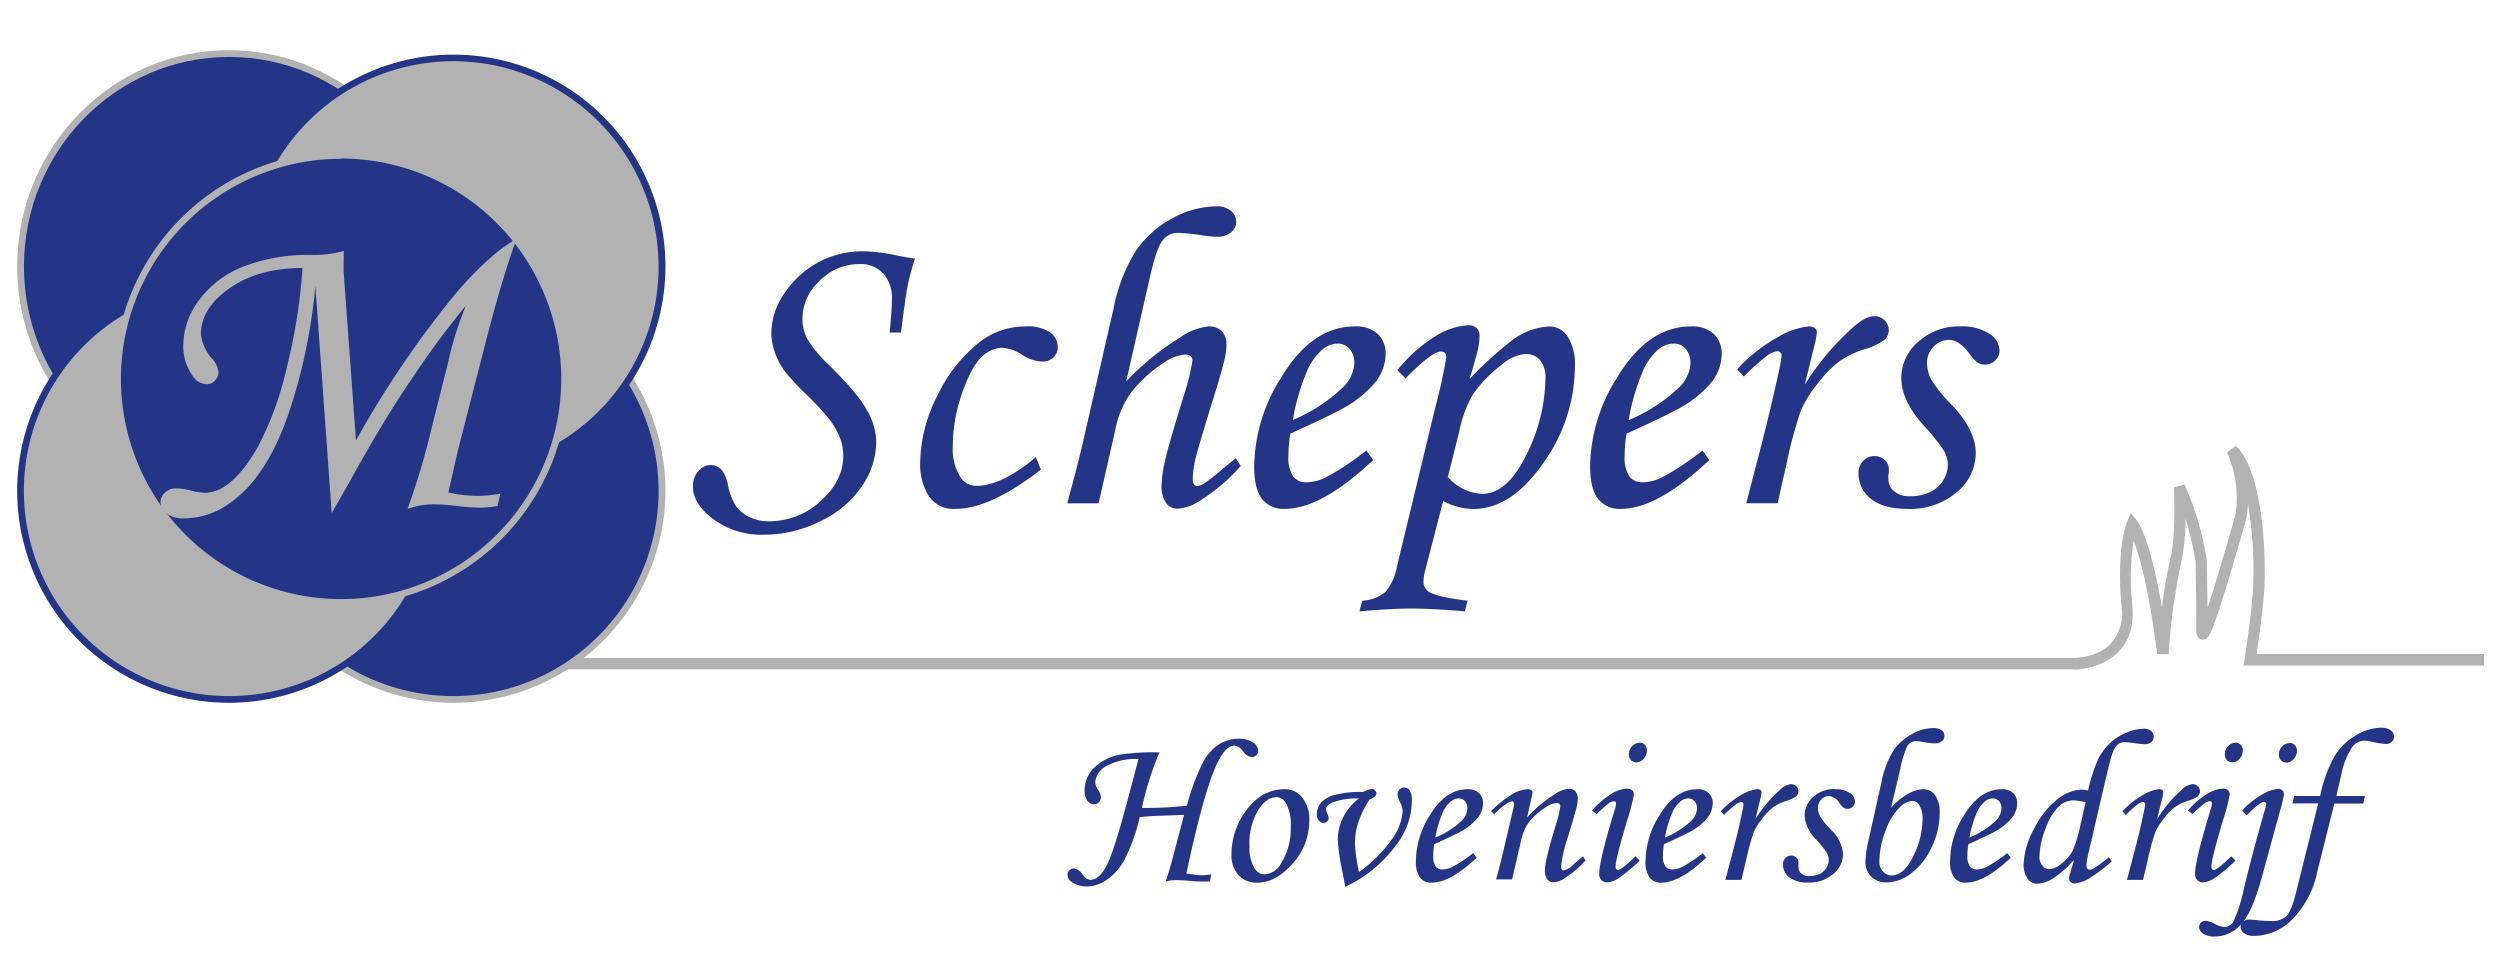 <svg id="Layer_1" data-name="Layer 1" xmlns="http://www.w3.org/2000/svg" viewBox="0 0 436.54 170.08"><defs><style>.cls-1{fill:#b2b2b2;}.cls-2{fill:#243588;}</style></defs><title>schepers-logo</title><path class="cls-1" d="M362.27,116.88H27v-2H362.27s4.1,0,6.47-2.67a7.93,7.93,0,0,0,1.71-6.31c-.93-10.18.91-14.65,1-14.83l.63-1.48,1,1.23c.27.33,2.36,3.15,4.44,15.31A81,81,0,0,1,379.11,97s.85-3.78.49-11.92l1.87-.46a52.84,52.84,0,0,1,3.88,13.2v.12c0,.06.07,4.31.11,8.25,1.41-4.23,3.43-11.12,4.89-16.35A19.19,19.19,0,0,0,388.87,79l1.56-1.14c5,4.72,5.33,20.65,4.89,25.93-.34,4-1,8.39-1.28,10.42h39.71v2h-42l.19-1.14c0-.06,1-6.1,1.43-11.41A68.89,68.89,0,0,0,392.53,88a15.9,15.9,0,0,1-.25,2.28l0,.07c0,.05-1.46,5.25-3,10.37-.91,3-1.67,5.41-2.27,7.13-1.1,3.17-1.5,3.95-2.49,3.81-.44-.06-1-.36-1-1.48,0-4-.12-11.35-.13-12.12a57.77,57.77,0,0,0-1.76-7.52,37.12,37.12,0,0,1-.62,7,109.23,109.23,0,0,0-2.33,16.69l-2,0c-1.44-11.32-3.07-17.09-4.11-19.84a44,44,0,0,0-.23,11.41c.3,3.25-.45,5.88-2.22,7.82-3,3.26-7.71,3.3-7.91,3.3"/><path class="cls-2" d="M76.44,46.52C76.44,67.05,60.13,83.7,40,83.7S3.59,67.05,3.59,46.52,19.9,9.35,40,9.35,76.44,26,76.44,46.52"/><path class="cls-1" d="M40,84.28C19.6,84.28,3,67.34,3,46.52S19.6,8.76,40,8.76,77,25.7,77,46.52,60.42,84.28,40,84.28M40,9.94C20.25,9.94,4.18,26.35,4.18,46.52S20.25,83.11,40,83.11,75.85,66.7,75.85,46.52,59.78,9.94,40,9.94"/><path class="cls-2" d="M115.63,85.71A36.43,36.43,0,1,1,79.2,49.29a36.42,36.42,0,0,1,36.43,36.42"/><path class="cls-1" d="M79.2,122.72a37,37,0,1,1,37-37,37.05,37.05,0,0,1-37,37m0-72.85A35.84,35.84,0,1,0,115,85.71,35.88,35.88,0,0,0,79.2,49.87"/><path class="cls-1" d="M76.44,85.71A36.43,36.43,0,1,1,40,49.29,36.42,36.42,0,0,1,76.44,85.71"/><path class="cls-2" d="M40,122.72a37,37,0,1,1,37-37,37.05,37.05,0,0,1-37,37m0-72.85A35.84,35.84,0,1,0,75.85,85.71,35.88,35.88,0,0,0,40,49.87"/><path class="cls-1" d="M115.63,46.52A36.43,36.43,0,1,1,79.2,10.1a36.43,36.43,0,0,1,36.42,36.42"/><path class="cls-2" d="M79.2,83.54a37,37,0,1,1,37-37,37.06,37.06,0,0,1-37,37m0-72.85A35.83,35.83,0,1,0,115,46.52,35.87,35.87,0,0,0,79.2,10.69"/><path class="cls-2" d="M98.63,66.12a39,39,0,1,1-39-39,39,39,0,0,1,39,39"/><path class="cls-1" d="M59.61,105.73A39.61,39.61,0,1,1,99.22,66.12a39.66,39.66,0,0,1-39.62,39.61m0-78A38.44,38.44,0,1,0,98,66.12,38.48,38.48,0,0,0,59.61,27.68"/><path class="cls-1" d="M57.92,89.6,55.07,49.94a98.14,98.14,0,0,1-3.53,18.65Q49,77.26,45.69,82A21.25,21.25,0,0,1,39,88.61a13.76,13.76,0,0,1-6.77,1.91,5.06,5.06,0,0,1-3.11-.82,2.47,2.47,0,0,1-1.09-2A2.29,2.29,0,0,1,28.81,86a2.83,2.83,0,0,1,2-.73,12,12,0,0,1,2.54.39,10.4,10.4,0,0,0,2.51.39,6.48,6.48,0,0,0,3.61-1.28c1.89-1.28,3.77-3.56,5.62-6.86a56.73,56.73,0,0,0,5-13.8A98.61,98.61,0,0,0,52.82,46.8q-8.36,0-13.58,4.16-4.16,3.3-4.16,7.38a7.62,7.62,0,0,0,2,4.34,4,4,0,0,1,1.06,2.21,2.18,2.18,0,0,1-.61,1.58,2,2,0,0,1-1.45.62,3.07,3.07,0,0,1-2.53-1.61A8.79,8.79,0,0,1,32,60.34a13.38,13.38,0,0,1,2.81-8,17.45,17.45,0,0,1,7.79-5.83,31.44,31.44,0,0,1,11.67-2,19.59,19.59,0,0,0,5.77-.69C60,45.94,60,47.12,60,47.29l.1,1.51,2.06,28.11A173,173,0,0,1,79.56,51.26Q85.67,44.2,90.2,41.7q-2.56,7-5.49,18.43L80.18,77.78c-.25,1-.58,2.41-1,4.3L78.29,86a24.13,24.13,0,0,0,5.08.59,22.11,22.11,0,0,0,4-.39l-.49,2.16a21,21,0,0,1-2.91.29,42.07,42.07,0,0,1-4.34-.31,34.21,34.21,0,0,0-4.12-.28,14.1,14.1,0,0,0-4.34.79,126.88,126.88,0,0,0,4.23-14.24l2.83-11.25a57.77,57.77,0,0,1,3.13-10,149.54,149.54,0,0,0-9.13,12.31q-5,7.23-11.09,18.28"/><path class="cls-2" d="M157.34,58.07h-2q.4-3.85.4-5.85a6.32,6.32,0,0,0-1.52-4.47,5.32,5.32,0,0,0-4.1-1.64,9.69,9.69,0,0,0-7,2.93,9,9,0,0,0-3,6.57,7.52,7.52,0,0,0,.82,3.53,21.21,21.21,0,0,0,3.64,4.42q5.16,5.07,6.77,8A11.41,11.41,0,0,1,153,77.1a13.91,13.91,0,0,1-2.44,7.73,18.2,18.2,0,0,1-7.2,6.13,22,22,0,0,1-10,2.41,14.19,14.19,0,0,1-8.79-2.71C122.16,88.85,121,87,121,84.94a3.89,3.89,0,0,1,.94-2.67,2.8,2.8,0,0,1,2.15-1.06,2.54,2.54,0,0,1,2.06,1,7.23,7.23,0,0,1,1,2.64,10,10,0,0,0,1.43,3.62,6.23,6.23,0,0,0,2.33,1.84,7.48,7.48,0,0,0,3.25.71,13.22,13.22,0,0,0,9.17-3.55q3.92-3.56,3.92-7.88a9.06,9.06,0,0,0-.5-2.93,13.32,13.32,0,0,0-1.82-3.3,49.41,49.41,0,0,0-4.07-4.42,41.77,41.77,0,0,1-3.93-4.24,13.21,13.21,0,0,1-1.69-3.34,10.57,10.57,0,0,1-.55-3.33,12.2,12.2,0,0,1,2.24-6.75,16.61,16.61,0,0,1,5.81-5.4,16.31,16.31,0,0,1,8.13-2,28.09,28.09,0,0,1,5.61.71c1.27.26,2.37.44,3.3.57a39.64,39.64,0,0,0-1.24,4.51c-.29,1.42-.7,4.22-1.21,8.42"/><path class="cls-2" d="M180.88,79.84l.88,2.15q-8.83,6.87-14.92,6.87a5.17,5.17,0,0,1-4.69-2.28,10.4,10.4,0,0,1-1.47-5.75,26.28,26.28,0,0,1,3.1-11.92,25.82,25.82,0,0,1,7.54-9.38A13,13,0,0,1,179.16,57a6.85,6.85,0,0,1,4.14,1,3.07,3.07,0,0,1,1.4,2.53,2.53,2.53,0,0,1-.74,1.88,2.85,2.85,0,0,1-2.07.72A7,7,0,0,1,178.55,62,7.32,7.32,0,0,0,175,60.72a5.4,5.4,0,0,0-3.61,1.63Q169.63,64,168,68.64A28.27,28.27,0,0,0,166.37,78a9.06,9.06,0,0,0,1.37,5.37,3.22,3.22,0,0,0,2.81,1.46q4.33,0,10.33-5"/><path class="cls-2" d="M215.77,80l.88,1.38a32.67,32.67,0,0,1-6.95,5.94,8.25,8.25,0,0,1-4,1.51,2.5,2.5,0,0,1-2.08-1,5.14,5.14,0,0,1-.79-3.16,21.61,21.61,0,0,1,.62-4.28q.62-2.82,3.5-12.08A36.57,36.57,0,0,0,208.22,63c0-.73-.42-1.09-1.26-1.09a7.6,7.6,0,0,0-3.9,1.54,23.07,23.07,0,0,0-5.79,5.42,16.61,16.61,0,0,0-2.52,6.19l-2.92,12.83h-5.48q1.76-6.42,2.71-10.5l5.39-23.55a29.44,29.44,0,0,1,3.91-10.07,17.92,17.92,0,0,1,6.33-5.64,16.21,16.21,0,0,1,7.72-2.1,3.79,3.79,0,0,1,2.52.78,2.48,2.48,0,0,1,.93,2,2.27,2.27,0,0,1-.91,1.77,3.68,3.68,0,0,1-2.46.76,17.53,17.53,0,0,1-2.29-.2,35.26,35.26,0,0,0-4.4-.48A3.34,3.34,0,0,0,203,42c-.72.91-1.46,3.07-2.22,6.45l-4.13,18.14a47.35,47.35,0,0,1,9.53-7.73A10.16,10.16,0,0,1,211.09,57a3,3,0,0,1,2.25.83,3.21,3.21,0,0,1,.81,2.33,10.82,10.82,0,0,1-.3,2.5c-.33,1.44-1.08,4.07-2.28,7.86q-2.43,7.88-2.86,9.78a15.81,15.81,0,0,0-.43,3.42,1.44,1.44,0,0,0,.2.85.7.7,0,0,0,.61.29q.89,0,3.34-2.1,1.37-1.14,3.34-2.73"/><path class="cls-2" d="M238.59,78.66l1.18,1.67q-9,8.52-15.42,8.53a4.77,4.77,0,0,1-4-1.76Q219,85.33,219,81.45a29.61,29.61,0,0,1,4.77-15.62Q229.11,57,236.57,57a5.57,5.57,0,0,1,4,1.3,4.67,4.67,0,0,1,1.38,3.57,8,8,0,0,1-1.65,4.69,19.1,19.1,0,0,1-5.9,4.8q-2.13,1.21-9.09,4.36a23.81,23.81,0,0,0-.33,3.82,6.08,6.08,0,0,0,.83,3.67,2.9,2.9,0,0,0,2.41,1,7.8,7.8,0,0,0,3.31-.86,46.52,46.52,0,0,0,7.09-4.73m-12.87-5.29a28.29,28.29,0,0,0,8.73-5.68,6.25,6.25,0,0,0,2-4.21,3.7,3.7,0,0,0-.81-2.51,2.67,2.67,0,0,0-2.11-.93,4.1,4.1,0,0,0-2.6,1,10.2,10.2,0,0,0-2.85,4.1,37.28,37.28,0,0,0-2.35,8.21"/><path class="cls-2" d="M245.46,66.11,244,64.64a25.71,25.71,0,0,1,6.64-5.92,11.88,11.88,0,0,1,5.73-1.92,2.13,2.13,0,0,1,1.45.46,1.7,1.7,0,0,1,.53,1.36,10.68,10.68,0,0,1-.24,2.2c-.16.75-.66,2.54-1.49,5.35a62.36,62.36,0,0,1,7.66-6.93,11.75,11.75,0,0,1,6.3-2.24,3.79,3.79,0,0,1,3.15,1.75A9,9,0,0,1,275,64.06a29,29,0,0,1-5.54,16.82q-5.54,8-12.25,8A11.32,11.32,0,0,1,252,87.48l-3.13,12.09a7.38,7.38,0,0,0-.3,1.81,2.08,2.08,0,0,0,1,2q1.59.91,6.7,1.51l-.48,1.86q-5.94-.49-9.33-.49t-9.07.49l.48-1.86a6.72,6.72,0,0,0,4.07-1.55,9.47,9.47,0,0,0,2-4.46L250.66,71a87.3,87.3,0,0,0,1.88-8.62c0-.64-.31-1-.91-1q-1.61,0-6.16,4.65m7.4,17.33a8.52,8.52,0,0,0,5.95,2.87q4.4,0,7.72-6.84a30.37,30.37,0,0,0,3.32-13.33,4.7,4.7,0,0,0-.93-3.16,3.16,3.16,0,0,0-2.51-1.08,6.74,6.74,0,0,0-4,1.71,24.66,24.66,0,0,0-5.21,5.3,21.78,21.78,0,0,0-2.42,6.58l-2,8Z"/><path class="cls-2" d="M297.28,78.66l1.18,1.67q-9,8.52-15.42,8.53a4.77,4.77,0,0,1-4-1.76q-1.38-1.77-1.38-5.65a29.61,29.61,0,0,1,4.77-15.62Q287.8,57,295.25,57a5.57,5.57,0,0,1,4,1.3,4.67,4.67,0,0,1,1.38,3.57A8,8,0,0,1,299,66.56a19.06,19.06,0,0,1-5.9,4.8q-2.12,1.21-9.08,4.36a23.69,23.69,0,0,0-.33,3.82,6.09,6.09,0,0,0,.83,3.67,2.9,2.9,0,0,0,2.41,1,7.79,7.79,0,0,0,3.3-.86,46.41,46.41,0,0,0,7.09-4.73m-12.87-5.29a28.27,28.27,0,0,0,8.73-5.68,6.25,6.25,0,0,0,2-4.21,3.69,3.69,0,0,0-.81-2.51A2.67,2.67,0,0,0,292.2,60a4.1,4.1,0,0,0-2.6,1,10.22,10.22,0,0,0-2.85,4.1,37.38,37.38,0,0,0-2.35,8.21"/><path class="cls-2" d="M310.4,87.88h-5.48L307.49,78c1.25-4.86,2.34-9.46,3.27-13.83a14.53,14.53,0,0,0,.33-2,.72.72,0,0,0-.8-.83,3.7,3.7,0,0,0-1.68.74,35.3,35.3,0,0,0-4.09,3.67l-1.18-1.27a27.88,27.88,0,0,1,7.07-5.59A13,13,0,0,1,315.82,57a1.73,1.73,0,0,1,1.05.28.83.83,0,0,1,.39.71,17,17,0,0,1-.49,2.55l-1.62,6.61a46.51,46.51,0,0,1,8.36-9.94q2.23-2,3.74-2a2.51,2.51,0,0,1,1.83.72,2.35,2.35,0,0,1,0,3.4A11.1,11.1,0,0,1,325.51,61a15.61,15.61,0,0,0-4.44,2.18,20.86,20.86,0,0,0-3.76,3.9,20.56,20.56,0,0,0-2.84,4.59A76.43,76.43,0,0,0,312,80.78"/><path class="cls-2" d="M342.3,57a8.62,8.62,0,0,1,5.06,1.27,3.59,3.59,0,0,1,1.79,2.92,2.35,2.35,0,0,1-.75,1.74,2.5,2.5,0,0,1-1.82.73,2.28,2.28,0,0,1-1.21-.31,6.9,6.9,0,0,1-1.47-1.58c-1.2-1.62-2.39-2.42-3.57-2.42a3.67,3.67,0,0,0-2.67,1.16,3.91,3.91,0,0,0-1.16,2.88,6.21,6.21,0,0,0,.74,2.92A25.29,25.29,0,0,0,341,70.89Q345,75.23,345,79.12a8.85,8.85,0,0,1-3.31,6.82,12.45,12.45,0,0,1-8.53,2.92q-4.38,0-6.51-1.8a5.56,5.56,0,0,1-2.13-4.42,3,3,0,0,1,.81-2.15,2.66,2.66,0,0,1,2-.85,2.52,2.52,0,0,1,1.76.68,2.13,2.13,0,0,1,.74,1.61c0,.24,0,.56-.07,1s0,.59,0,.81a2.58,2.58,0,0,0,1,2.06,4,4,0,0,0,2.71.85,8.23,8.23,0,0,0,3.47-.68,5.47,5.47,0,0,0,3.19-4.78,5.06,5.06,0,0,0-.79-2.63,34.24,34.24,0,0,0-3.53-4.37Q332,69.9,332,66a8.31,8.31,0,0,1,2.91-6.28A10.45,10.45,0,0,1,342.3,57"/><path class="cls-2" d="M211.5,152.85l-.25,1.08c-.64,0-1.12,0-1.46,0q-.81,0-2.14-.12t-2.44-.12a6.19,6.19,0,0,0-1.67.24c.5-1.44,1.08-3.44,1.73-6l1.48-5.64-5,.18q-1.33.07-2.73.21a32.58,32.58,0,0,1-2.67,7.44,9.85,9.85,0,0,1-3.11,3.53,6.17,6.17,0,0,1-3.35,1.14,4.77,4.77,0,0,1-2.68-.74,1.52,1.52,0,0,1-.81-1.29,1.09,1.09,0,0,1,.32-.79,1.07,1.07,0,0,1,.77-.32,2.06,2.06,0,0,1,1.51,1,3.47,3.47,0,0,0,.77.8,1.22,1.22,0,0,0,.65.18q1.47,0,2.77-2.4t3.77-11.77l1.84-6.91a10.38,10.38,0,0,0-5.66,1.25,3.46,3.46,0,0,0-1.89,2.82,2.69,2.69,0,0,0,.52,1.34,2.62,2.62,0,0,1,.46,1.23,1.2,1.2,0,0,1-.35.9,1.17,1.17,0,0,1-.88.35,1.39,1.39,0,0,1-1.14-.63,3,3,0,0,1-.47-1.83,5.41,5.41,0,0,1,1.58-3.84,8.82,8.82,0,0,1,4.59-2.37,38.39,38.39,0,0,1,6.9-.39,53.08,53.08,0,0,0-3.06,9.69,61.38,61.38,0,0,0,7.86-.39,38.07,38.07,0,0,1,2.8-7.57A8.68,8.68,0,0,1,212.8,130a6.44,6.44,0,0,1,3.46-1,4.36,4.36,0,0,1,2.54.64,1.81,1.81,0,0,1,.89,1.46,1,1,0,0,1-.32.78,1.12,1.12,0,0,1-.83.31,2.2,2.2,0,0,1-1.48-1,2.28,2.28,0,0,0-1.5-1q-1.41,0-2.78,2.61-2.43,4.67-5.62,19.74l.89.12a11.88,11.88,0,0,0,1.71.17,11.34,11.34,0,0,0,1.73-.15"/><path class="cls-2" d="M224.34,137.81a3.8,3.8,0,0,1,3.06,1.46,6.18,6.18,0,0,1,1.22,4.07,11,11,0,0,1-2.93,7.48q-2.93,3.32-6.19,3.31a4.24,4.24,0,0,1-3.23-1.31,5.05,5.05,0,0,1-1.23-3.59,12.79,12.79,0,0,1,2.25-7.28q2.83-4.14,7.05-4.14m-1.61,1.42q-1.59,0-3.07,2.28a11.53,11.53,0,0,0-1.48,6.31,7,7,0,0,0,.91,3.85,2.06,2.06,0,0,0,1.79,1,3.55,3.55,0,0,0,2.86-2,11.36,11.36,0,0,0,1.64-6.3,7.94,7.94,0,0,0-.75-4,2.21,2.21,0,0,0-1.89-1.2"/><path class="cls-2" d="M239.15,139.59a18.5,18.5,0,0,0-2,4.09,11.67,11.67,0,0,0-.56,3.52,27.84,27.84,0,0,0,.72,5.07,24.14,24.14,0,0,0,5.88-5.92,9.4,9.4,0,0,0,1.73-4.75,3.6,3.6,0,0,0-.42-1.47,3.69,3.69,0,0,1-.46-1.39,1.22,1.22,0,0,1,.33-.86,1,1,0,0,1,.8-.37,1.15,1.15,0,0,1,1,.54,3.33,3.33,0,0,1,.37,1.82,12.94,12.94,0,0,1-2.84,7.81,23.13,23.13,0,0,1-8.81,7.18q-.13-.89-.52-2.82a33.48,33.48,0,0,1-.77-5.42,8.7,8.7,0,0,1,.94-3.91,9.32,9.32,0,0,1,2.77-3.29,12.55,12.55,0,0,0-4.75.74c-.68.32-1,.71-1,1.14a2.71,2.71,0,0,0,.27.89,2,2,0,0,1,.17.73.69.69,0,0,1-.26.53.88.88,0,0,1-.63.24,1,1,0,0,1-.83-.41,1.71,1.71,0,0,1-.34-1.11,3.05,3.05,0,0,1,.74-2,4.86,4.86,0,0,1,2.54-1.4,17.2,17.2,0,0,1,4.79-.47,5.61,5.61,0,0,1,1.53-.54.77.77,0,0,1,.55.24.75.75,0,0,1,.25.53c0,.4-.38.75-1.15,1.06"/><path class="cls-2" d="M257.21,148.93l.64.84q-4.61,4.37-7.9,4.36a2.43,2.43,0,0,1-2-.9,4.71,4.71,0,0,1-.71-2.9,15.18,15.18,0,0,1,2.45-8q2.75-4.51,6.57-4.52a2.89,2.89,0,0,1,2,.66,2.43,2.43,0,0,1,.7,1.84,4.09,4.09,0,0,1-.85,2.4,9.94,9.94,0,0,1-3,2.47c-.73.41-2.29,1.16-4.67,2.23a12.07,12.07,0,0,0-.17,2,3.16,3.16,0,0,0,.42,1.88,1.49,1.49,0,0,0,1.23.53,4,4,0,0,0,1.69-.44,24.31,24.31,0,0,0,3.62-2.41m-6.56-2.74a14.9,14.9,0,0,0,4.55-2.9,3.18,3.18,0,0,0,1-2.16,1.88,1.88,0,0,0-.42-1.28,1.39,1.39,0,0,0-1.1-.47,2.14,2.14,0,0,0-1.35.52,5.17,5.17,0,0,0-1.49,2.1,18.61,18.61,0,0,0-1.22,4.19"/><path class="cls-2" d="M261,142.27l-.64-.64a19.9,19.9,0,0,1,3.9-3.07,5.64,5.64,0,0,1,2.48-.75,1.06,1.06,0,0,1,.63.16.49.49,0,0,1,.23.39,3.25,3.25,0,0,1-.09.59l-.86,3.78a23,23,0,0,1,4.78-4,5.12,5.12,0,0,1,2.52-1,1.44,1.44,0,0,1,1.14.46,1.94,1.94,0,0,1,.41,1.33,6,6,0,0,1-.17,1.32c-.2.82-.72,2.59-1.55,5.33a22.41,22.41,0,0,0-1.18,5.09,1,1,0,0,0,.11.55.36.36,0,0,0,.32.18,3.39,3.39,0,0,0,1.73-1.05c.56-.51,1.12-1,1.67-1.4l.44.69a17,17,0,0,1-3.59,3.07,4,4,0,0,1-2,.75,1.32,1.32,0,0,1-1.11-.51,2.71,2.71,0,0,1-.4-1.66q0-1.67,2.06-8.33a20.3,20.3,0,0,0,.63-2.76c0-.38-.23-.56-.7-.56a3.79,3.79,0,0,0-1.94.79,11.62,11.62,0,0,0-3,2.74,9,9,0,0,0-1.26,3.24l-1.53,6.56h-2.8q.8-2.82,1.38-5.4l1.68-7.15a3,3,0,0,0,.09-.59c0-.32-.12-.49-.38-.49a1.81,1.81,0,0,0-.88.39,11.63,11.63,0,0,0-2.22,1.87"/><path class="cls-2" d="M278.83,142.17l-.83-.64a14.53,14.53,0,0,1,3.43-2.94,5.58,5.58,0,0,1,2.64-.88,1.39,1.39,0,0,1,.92.27.88.88,0,0,1,.32.72,34.9,34.9,0,0,1-1.21,4.63c-1.32,4.45-2,7.14-2,8a.65.65,0,0,0,.13.42.34.34,0,0,0,.28.17q.6,0,3.07-2.4l.73.74a24.26,24.26,0,0,1-3.75,3.13,4.13,4.13,0,0,1-1.93.69,1.39,1.39,0,0,1-1-.4,1.57,1.57,0,0,1-.38-1.13q0-2.34,2.81-11.49a2.72,2.72,0,0,0,.13-.77c0-.25-.12-.38-.34-.38a1.67,1.67,0,0,0-.86.3,20,20,0,0,0-2.14,1.91m7.41-12.45a1.28,1.28,0,0,1,.95.38,1.36,1.36,0,0,1,.37,1,2.1,2.1,0,0,1-.57,1.45,1.7,1.7,0,0,1-1.27.62,1.22,1.22,0,0,1-.93-.39,1.42,1.42,0,0,1-.37-1,2,2,0,0,1,.54-1.42,1.69,1.69,0,0,1,1.28-.59"/><path class="cls-2" d="M297.29,148.93l.64.84q-4.6,4.37-7.89,4.36a2.43,2.43,0,0,1-2-.9,4.74,4.74,0,0,1-.7-2.9,15.2,15.2,0,0,1,2.45-8q2.75-4.51,6.57-4.52a2.87,2.87,0,0,1,2,.66,2.41,2.41,0,0,1,.71,1.84,4.09,4.09,0,0,1-.85,2.4,9.77,9.77,0,0,1-3,2.47c-.73.41-2.29,1.16-4.67,2.23a12.19,12.19,0,0,0-.17,2,3.12,3.12,0,0,0,.42,1.88,1.49,1.49,0,0,0,1.23.53,4,4,0,0,0,1.69-.44,24.16,24.16,0,0,0,3.62-2.41m-6.57-2.74a14.93,14.93,0,0,0,4.55-2.9,3.2,3.2,0,0,0,1-2.16,1.86,1.86,0,0,0-.43-1.28,1.38,1.38,0,0,0-1.1-.47,2.14,2.14,0,0,0-1.35.52,5.16,5.16,0,0,0-1.49,2.1,18.73,18.73,0,0,0-1.22,4.19"/><path class="cls-2" d="M304.08,153.64h-2.8l1.32-5.06q1-3.72,1.67-7.07a7.76,7.76,0,0,0,.17-1c0-.3-.14-.46-.42-.46a1.94,1.94,0,0,0-.86.38,17.49,17.49,0,0,0-2.1,1.88l-.59-.64a14.6,14.6,0,0,1,3.62-2.87,6.75,6.75,0,0,1,2.77-1,.88.88,0,0,1,.54.15.47.47,0,0,1,.2.39,8.91,8.91,0,0,1-.25,1.3l-.82,3.37a24,24,0,0,1,4.28-5.09,3.25,3.25,0,0,1,1.91-1,1.3,1.3,0,0,1,.94.37,1.17,1.17,0,0,1,.38.86,1.18,1.18,0,0,1-.37.87,5.6,5.6,0,0,1-1.83.85,7.82,7.82,0,0,0-2.25,1.12,10.35,10.35,0,0,0-1.91,2,10.72,10.72,0,0,0-1.46,2.35,39.14,39.14,0,0,0-1.27,4.66"/><path class="cls-2" d="M320.41,137.81a4.44,4.44,0,0,1,2.59.65,1.86,1.86,0,0,1,.91,1.51,1.2,1.2,0,0,1-.39.89,1.29,1.29,0,0,1-.93.38,1.24,1.24,0,0,1-.62-.16,3.59,3.59,0,0,1-.75-.81A2.46,2.46,0,0,0,319.4,139a1.86,1.86,0,0,0-1.36.6,2,2,0,0,0-.59,1.47,3.18,3.18,0,0,0,.38,1.49,12.75,12.75,0,0,0,1.9,2.35,6.37,6.37,0,0,1,2.09,4.21,4.5,4.5,0,0,1-1.7,3.48,6.35,6.35,0,0,1-4.37,1.5,5.1,5.1,0,0,1-3.33-.92,2.83,2.83,0,0,1-1.09-2.26,1.51,1.51,0,0,1,.42-1.09,1.38,1.38,0,0,1,1-.44,1.32,1.32,0,0,1,.91.35,1.09,1.09,0,0,1,.38.83,4.89,4.89,0,0,1,0,.49c0,.16,0,.3,0,.42a1.35,1.35,0,0,0,.52,1.06,2,2,0,0,0,1.38.43,4.13,4.13,0,0,0,1.77-.35,2.62,2.62,0,0,0,1.19-1.05,2.67,2.67,0,0,0,.43-1.4,2.61,2.61,0,0,0-.4-1.35,17.32,17.32,0,0,0-1.81-2.24,6.45,6.45,0,0,1-2-4.2,4.28,4.28,0,0,1,1.49-3.22,5.34,5.34,0,0,1,3.78-1.38"/><path class="cls-2" d="M330.21,141.05a11.27,11.27,0,0,1,3-2.46,5.7,5.7,0,0,1,2.6-.78,2.5,2.5,0,0,1,2.1,1.05,5.27,5.27,0,0,1,.79,3.18,13.61,13.61,0,0,1-1.45,6,11.83,11.83,0,0,1-3.58,4.5,7.12,7.12,0,0,1-4.16,1.54,3.77,3.77,0,0,1-2.77-1,3.51,3.51,0,0,1-1-2.63,18,18,0,0,1,.51-3.62l2.23-10a17.57,17.57,0,0,1,2-5.55,9.14,9.14,0,0,1,3.21-3,7.63,7.63,0,0,1,3.77-1.14,2.71,2.71,0,0,1,1.57.36,1.16,1.16,0,0,1,.5,1,1.14,1.14,0,0,1-.45.93,1.94,1.94,0,0,1-1.27.38,14.25,14.25,0,0,1-2.13-.27,6.88,6.88,0,0,0-1.2-.12,1.71,1.71,0,0,0-1.52,1,21,21,0,0,0-1.18,4m2.12,5.44A3.61,3.61,0,0,0,331.7,141a10.4,10.4,0,0,0-2.4,3.95,15,15,0,0,0-1.13,5.58,2.29,2.29,0,0,0,.65,1.66,2,2,0,0,0,1.52.67q2.09,0,3.73-3.31a14.8,14.8,0,0,0,1.64-6.6,4.36,4.36,0,0,0-.62-2.43,1.36,1.36,0,0,0-1.19-.64"/><path class="cls-2" d="M350.47,148.93l.64.84q-4.6,4.37-7.89,4.36a2.43,2.43,0,0,1-2-.9,4.73,4.73,0,0,1-.71-2.9,15.18,15.18,0,0,1,2.45-8q2.75-4.51,6.57-4.52a2.89,2.89,0,0,1,2,.66,2.42,2.42,0,0,1,.7,1.84,4.09,4.09,0,0,1-.85,2.4,9.75,9.75,0,0,1-3,2.47c-.73.41-2.29,1.16-4.67,2.23a12,12,0,0,0-.17,2,3.14,3.14,0,0,0,.42,1.88,1.49,1.49,0,0,0,1.23.53,4,4,0,0,0,1.69-.44,24.32,24.32,0,0,0,3.62-2.41m-6.57-2.74a15,15,0,0,0,4.55-2.9,3.18,3.18,0,0,0,1-2.16,1.87,1.87,0,0,0-.42-1.28,1.39,1.39,0,0,0-1.1-.47,2.14,2.14,0,0,0-1.35.52,5.16,5.16,0,0,0-1.49,2.1,18.78,18.78,0,0,0-1.22,4.19"/><path class="cls-2" d="M368.22,149.67l.54.73a29,29,0,0,1-3.76,2.86,6.09,6.09,0,0,1-2.69,1,1.1,1.1,0,0,1-.74-.25.75.75,0,0,1-.28-.57,4.37,4.37,0,0,1,.21-1l.66-2.3a18.12,18.12,0,0,1-3.75,3.3,5.5,5.5,0,0,1-2.7.87,2,2,0,0,1-1.67-.88,4.15,4.15,0,0,1-.67-2.57,13.57,13.57,0,0,1,1.83-6.16,14.86,14.86,0,0,1,4.07-5.14,7,7,0,0,1,4.1-1.67,8.31,8.31,0,0,1,1.24.13,29,29,0,0,1,1.7-5.33,9.77,9.77,0,0,1,2.09-2.89,9.18,9.18,0,0,1,2.93-1.88,8.13,8.13,0,0,1,3.08-.67,1.79,1.79,0,0,1,1.21.39,1.29,1.29,0,0,1,.45,1,1.19,1.19,0,0,1-.42.94,1.64,1.64,0,0,1-1.14.37,15.49,15.49,0,0,1-1.77-.18,17.51,17.51,0,0,0-1.77-.17,1.87,1.87,0,0,0-1.17.4,3.77,3.77,0,0,0-1,1.71q-.3.84-1.36,5.39l-2.64,11.36a15.06,15.06,0,0,0-.47,2.67c0,.48.18.73.55.73a1.69,1.69,0,0,0,.79-.26,28.59,28.59,0,0,0,2.5-1.85m-4-9.66a11.1,11.1,0,0,0-2.13-.34,3.86,3.86,0,0,0-2.47,1,9.57,9.57,0,0,0-2.33,3.83,13.85,13.85,0,0,0-1.12,5,2.36,2.36,0,0,0,.52,1.58,1.52,1.52,0,0,0,1.18.61,3.29,3.29,0,0,0,1.81-.7,7.88,7.88,0,0,0,2.3-2.52,24.67,24.67,0,0,0,1.37-4.62l.87-3.78Z"/><path class="cls-2" d="M374.21,153.64h-2.8l1.32-5.06q1-3.72,1.67-7.07a7.87,7.87,0,0,0,.17-1c0-.3-.14-.46-.41-.46a1.92,1.92,0,0,0-.86.38,17.22,17.22,0,0,0-2.1,1.88l-.59-.64a14.51,14.51,0,0,1,3.62-2.87,6.76,6.76,0,0,1,2.77-1,.87.87,0,0,1,.54.15.47.47,0,0,1,.2.39,9.07,9.07,0,0,1-.25,1.3l-.83,3.37a24,24,0,0,1,4.28-5.09,3.26,3.26,0,0,1,1.91-1,1.31,1.31,0,0,1,.94.37,1.2,1.2,0,0,1,0,1.73,5.59,5.59,0,0,1-1.82.85,7.81,7.81,0,0,0-2.26,1.12,10.36,10.36,0,0,0-1.91,2,10.67,10.67,0,0,0-1.46,2.35,38.34,38.34,0,0,0-1.27,4.66"/><path class="cls-2" d="M382.87,142.17l-.83-.64a14.53,14.53,0,0,1,3.43-2.94,5.59,5.59,0,0,1,2.64-.88,1.4,1.4,0,0,1,.92.27.88.88,0,0,1,.32.72,35,35,0,0,1-1.21,4.63c-1.32,4.45-2,7.14-2,8a.66.66,0,0,0,.13.42.34.34,0,0,0,.28.17q.6,0,3.07-2.4l.73.74a24.18,24.18,0,0,1-3.75,3.13,4.15,4.15,0,0,1-1.93.69,1.4,1.4,0,0,1-1-.4,1.58,1.58,0,0,1-.38-1.13q0-2.34,2.81-11.49a2.75,2.75,0,0,0,.13-.77c0-.25-.11-.38-.34-.38a1.67,1.67,0,0,0-.86.3,19.89,19.89,0,0,0-2.13,1.91m7.41-12.45a1.27,1.27,0,0,1,.94.38,1.35,1.35,0,0,1,.37,1,2.11,2.11,0,0,1-.56,1.45,1.7,1.7,0,0,1-1.27.62,1.23,1.23,0,0,1-.93-.39,1.43,1.43,0,0,1-.37-1,2,2,0,0,1,.54-1.42,1.69,1.69,0,0,1,1.28-.59"/><path class="cls-2" d="M392.26,142.37l-.74-.84a13.94,13.94,0,0,1,3.46-2.78,6.65,6.65,0,0,1,2.86-1,1,1,0,0,1,.69.26.86.86,0,0,1,.28.66,15.54,15.54,0,0,1-.61,2.66l-3.25,11.86c-1.09,4-2.3,6.78-3.61,8.2a6.11,6.11,0,0,1-4.63,2.14,3.48,3.48,0,0,1-2-.5,1.43,1.43,0,0,1-.71-1.15,1,1,0,0,1,.33-.77,1.08,1.08,0,0,1,.8-.32,3.6,3.6,0,0,1,1.51.5,4.31,4.31,0,0,0,1.73.57,1.87,1.87,0,0,0,1.63-.94,27.51,27.51,0,0,0,1.87-6q1.28-5.14,2.16-8.35l1.32-4.74a6.93,6.93,0,0,0,.38-1.44.33.33,0,0,0-.12-.26l-.25-.12c-.49,0-1.51.79-3.06,2.36m7.46-12.65a1.28,1.28,0,0,1,.95.38,1.35,1.35,0,0,1,.37,1,2.12,2.12,0,0,1-.57,1.45,1.69,1.69,0,0,1-1.25.62,1.25,1.25,0,0,1-.95-.39,1.42,1.42,0,0,1-.37-1,2,2,0,0,1,.54-1.42,1.7,1.7,0,0,1,1.27-.59"/><path class="cls-2" d="M400.63,139h4.5a24.13,24.13,0,0,1,2.54-7,10.63,10.63,0,0,1,3.73-3.61,8.72,8.72,0,0,1,4.33-1.32,2.81,2.81,0,0,1,1.73.45,1.35,1.35,0,0,1,.58,1.08,1.26,1.26,0,0,1-.4.94,1.45,1.45,0,0,1-1,.37,14.65,14.65,0,0,1-2.49-.39,7.08,7.08,0,0,0-1.42-.19,2.77,2.77,0,0,0-2.24,1.52,12.77,12.77,0,0,0-1.6,4.14l-.93,4h5l-.3,1.33h-5.05l-3,12a16.56,16.56,0,0,1-4.4,8.28,9.45,9.45,0,0,1-6.56,2.82,3,3,0,0,1-1.8-.45,1.38,1.38,0,0,1-.61-1.13,1.14,1.14,0,0,1,.42-.92,1.89,1.89,0,0,1,1.21-.34,11.09,11.09,0,0,1,1.17.09,22.17,22.17,0,0,0,2.52.15,3.64,3.64,0,0,0,2.71-.87c.57-.58,1.13-2,1.7-4.27l3.82-15.39h-4.5"/></svg>